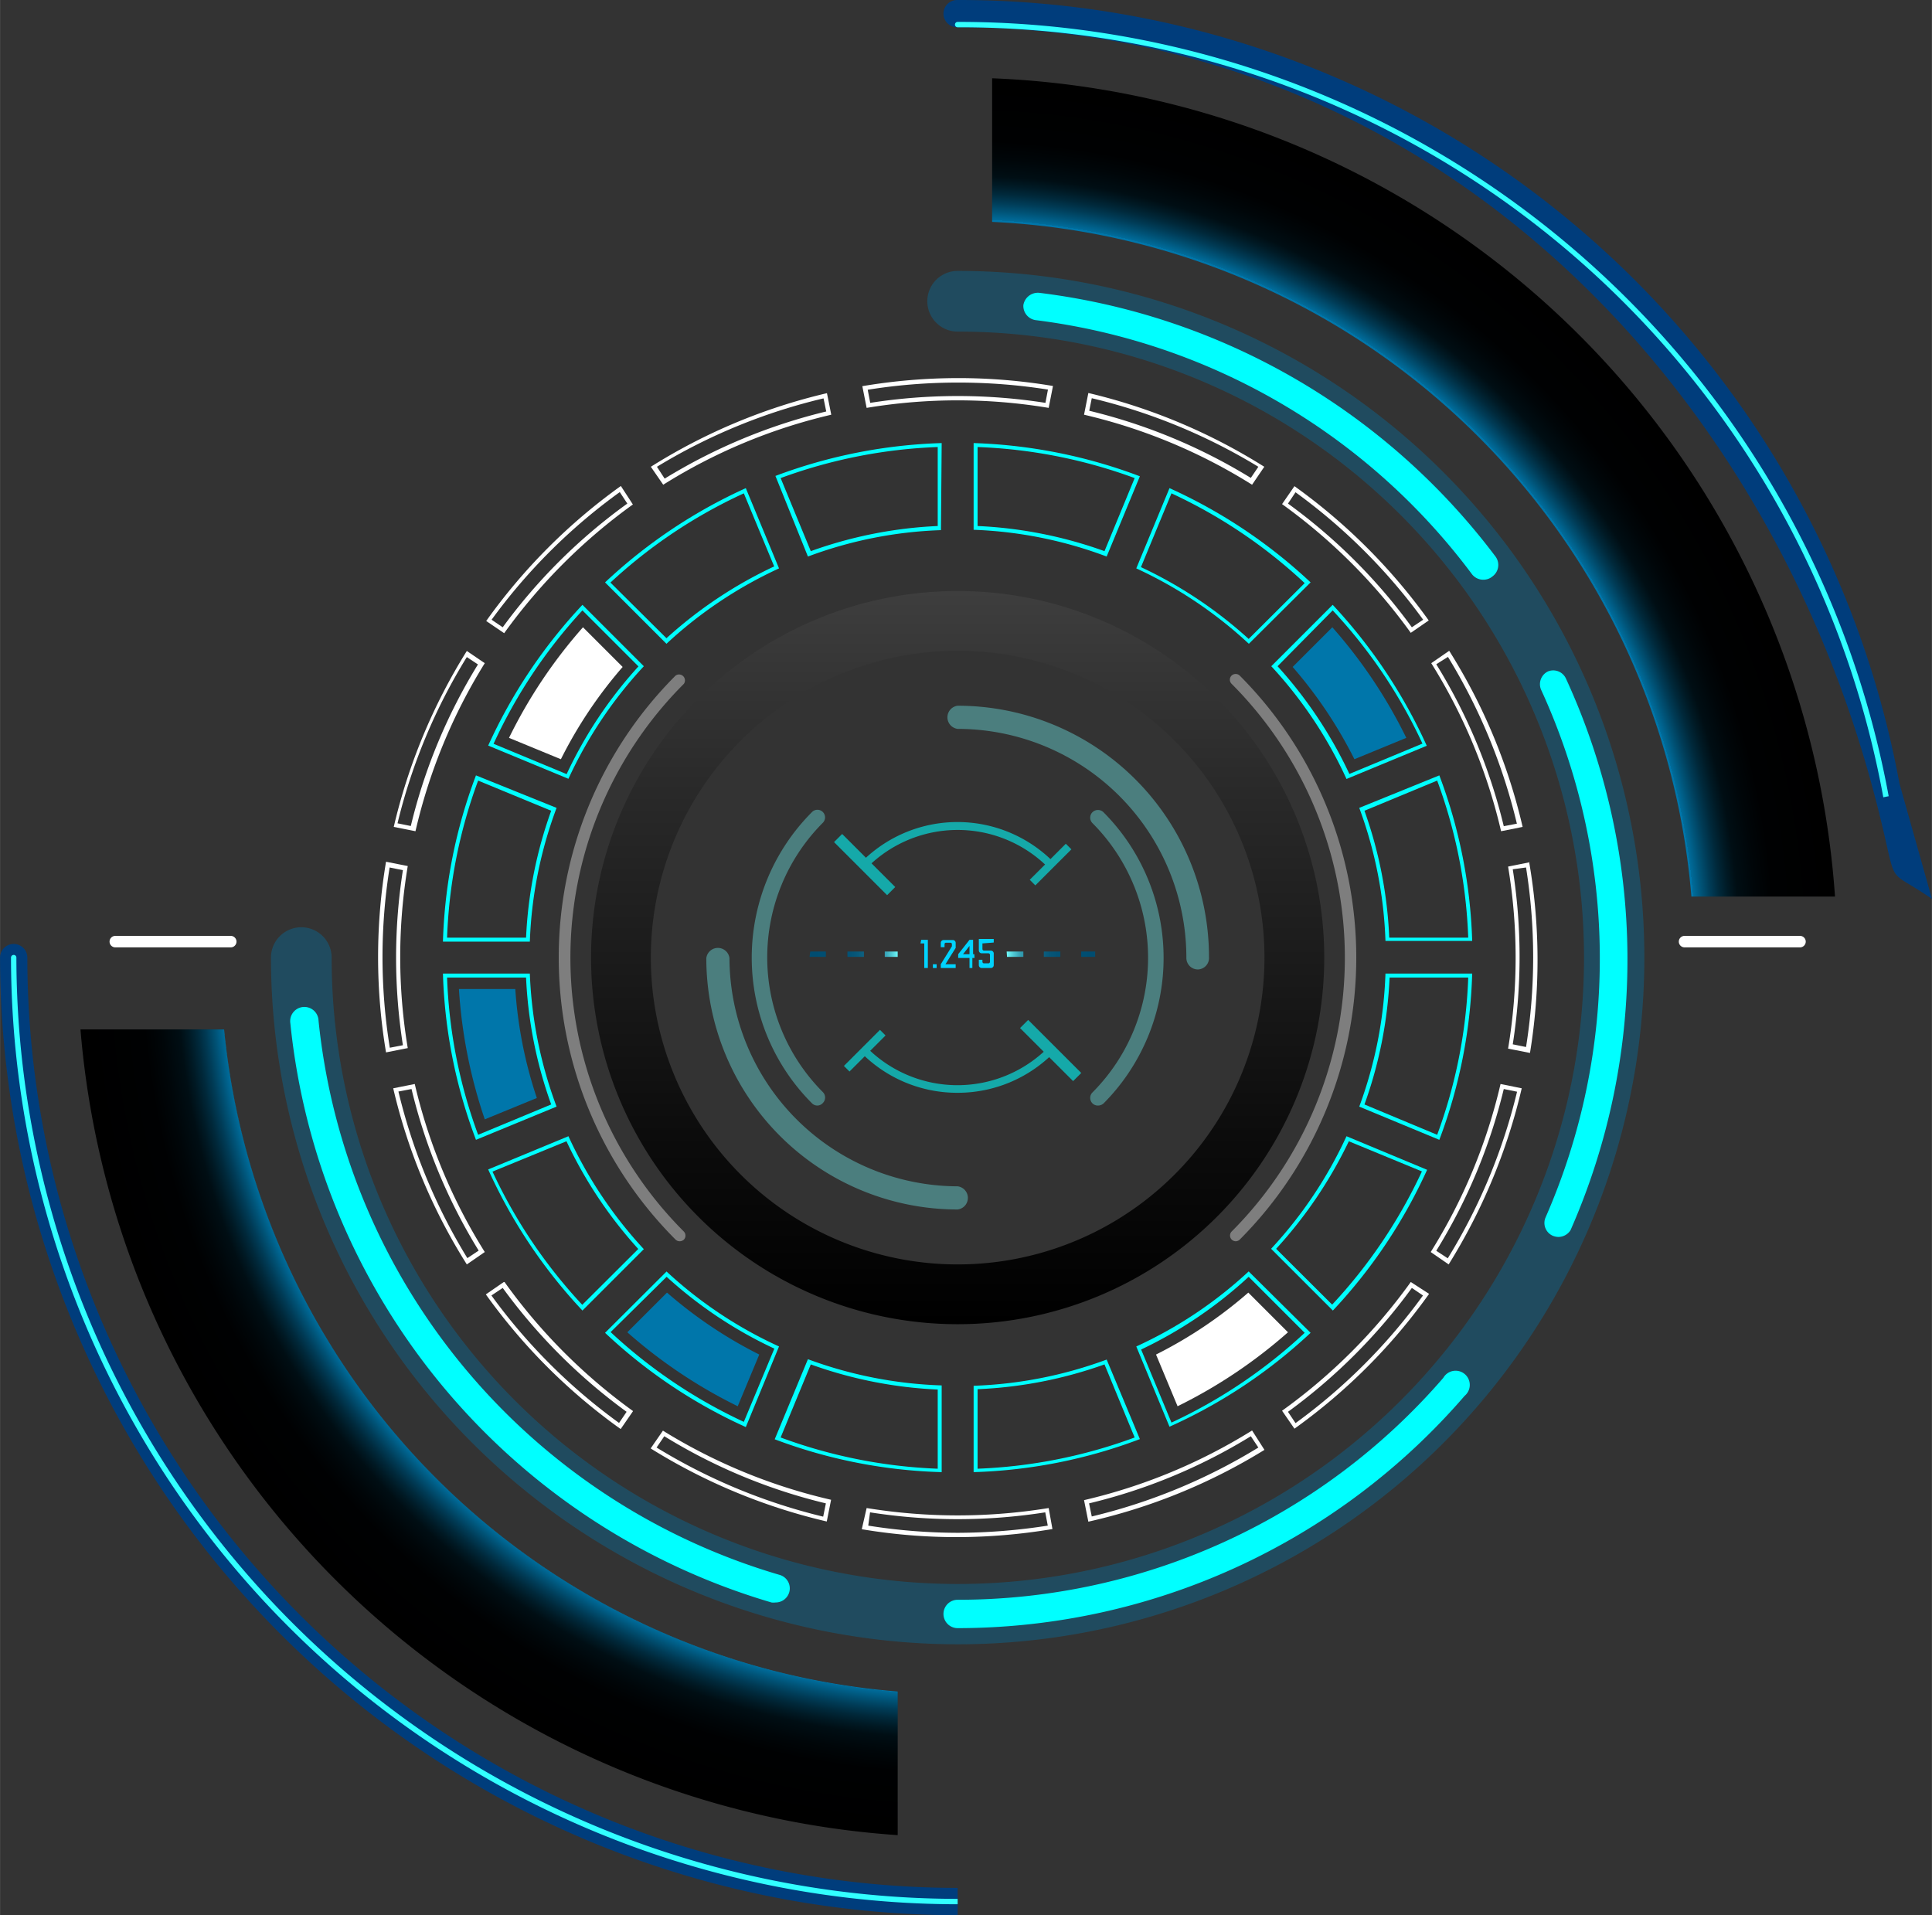 <svg xmlns="http://www.w3.org/2000/svg" xmlns:xlink="http://www.w3.org/1999/xlink" width="37.96mm" height="37.63mm" viewBox="0 0 107.61 106.68"><rect x="0" y="0" width="107.61" height="106.68" fill="#333333" stroke="none"/><defs><linearGradient id="a" x1="53.34" y1="32.92" x2="53.34" y2="73.76" gradientUnits="userSpaceOnUse"><stop offset="0" stop-color="#3e3e3e"/><stop offset="0.26" stop-color="#2a2a2a"/><stop offset="0.74" stop-color="#0c0c0c"/><stop offset="1"/></linearGradient><linearGradient id="b" x1="56.07" y1="53.16" x2="60.98" y2="53.16" gradientUnits="userSpaceOnUse"><stop offset="0" stop-color="#72ffff"/><stop offset="0.02" stop-color="#67eef1"/><stop offset="0.08" stop-color="#4fc8d3"/><stop offset="0.14" stop-color="#3aa7b9"/><stop offset="0.21" stop-color="#288ba2"/><stop offset="0.29" stop-color="#197490"/><stop offset="0.38" stop-color="#0e6282"/><stop offset="0.49" stop-color="#065678"/><stop offset="0.64" stop-color="#014f73"/><stop offset="1" stop-color="#004d71"/></linearGradient><linearGradient id="c" x1="45.13" y1="53.16" x2="50.04" y2="53.16" gradientUnits="userSpaceOnUse"><stop offset="0" stop-color="#004d71"/><stop offset="0.36" stop-color="#014f73"/><stop offset="0.51" stop-color="#065678"/><stop offset="0.62" stop-color="#0e6282"/><stop offset="0.71" stop-color="#197490"/><stop offset="0.79" stop-color="#288ba2"/><stop offset="0.86" stop-color="#3aa7b9"/><stop offset="0.92" stop-color="#4fc8d3"/><stop offset="0.98" stop-color="#67eef1"/><stop offset="1" stop-color="#72ffff"/></linearGradient><radialGradient id="d" cx="53.36" cy="53.3" r="48.91" gradientUnits="userSpaceOnUse"><stop offset="0.84" stop-color="#0076aa"/><stop offset="0.84" stop-color="#006c9b"/><stop offset="0.85" stop-color="#005377"/><stop offset="0.86" stop-color="#003c57"/><stop offset="0.87" stop-color="#00293b"/><stop offset="0.88" stop-color="#001a25"/><stop offset="0.89" stop-color="#000e14"/><stop offset="0.91" stop-color="#000609"/><stop offset="0.93" stop-color="#000102"/><stop offset="1"/></radialGradient></defs><title>icon__topics-bg</title><g style="isolation:isolate"><path d="M26.63,43.48l4.07,1.68a24,24,0,0,0-1.4,7.07H24.9A28.06,28.06,0,0,1,26.63,43.48Zm-.12-.29a28.46,28.46,0,0,0-1.84,9.26h4.84A23.63,23.63,0,0,1,31,45Z" style="fill:aqua"/><path d="M52.23,24.9v4.4a24,24,0,0,0-7.07,1.4l-1.68-4.07A28.35,28.35,0,0,1,52.23,24.9Zm.22-.22a28.72,28.72,0,0,0-9.26,1.83L45,31a23.36,23.36,0,0,1,7.41-1.47Z" style="fill:aqua"/><path d="M32.44,34l3.12,3.12a23.88,23.88,0,0,0-4,6l-4.07-1.69A28.42,28.42,0,0,1,32.44,34Zm0-.31a29,29,0,0,0-5.25,7.84l4.47,1.85a23.83,23.83,0,0,1,4.2-6.27Z" style="fill:aqua"/><path d="M28.35,41.1a27.63,27.63,0,0,1,4.12-6.16l2.21,2.21a24.55,24.55,0,0,0-3.44,5.14Z" style="fill:#fff"/><path d="M41.43,27.48l1.69,4.07a24.15,24.15,0,0,0-6,4L34,32.45A28.21,28.21,0,0,1,41.43,27.48Zm.11-.29a28.8,28.8,0,0,0-7.84,5.25l3.42,3.42a23.83,23.83,0,0,1,6.27-4.2Z" style="fill:aqua"/><path d="M65.25,27.48a28.21,28.21,0,0,1,7.42,5l-3.12,3.11a24.15,24.15,0,0,0-6-4Zm-.11-.29-1.85,4.47a23.83,23.83,0,0,1,6.27,4.2L73,32.44A28.8,28.8,0,0,0,65.14,27.19Z" style="fill:aqua"/><path d="M74.23,34a28.21,28.21,0,0,1,5,7.42l-4.07,1.69a24.15,24.15,0,0,0-4-6Zm0-.31-3.42,3.42A23.83,23.83,0,0,1,75,43.39l4.47-1.85A29,29,0,0,0,74.24,33.7Z" style="fill:aqua"/><path d="M75.44,42.29A24.55,24.55,0,0,0,72,37.15l2.21-2.21a27.63,27.63,0,0,1,4.12,6.16Z" style="fill:#0076aa"/><path d="M54.45,24.9a28.35,28.35,0,0,1,8.75,1.73L61.52,30.7a24,24,0,0,0-7.07-1.4Zm-.22-.22v4.83A23.36,23.36,0,0,1,61.64,31l1.85-4.47A28.72,28.72,0,0,0,54.23,24.68Z" style="fill:aqua"/><path d="M29.3,54.45a23.94,23.94,0,0,0,1.4,7.07l-4.07,1.69a28.12,28.12,0,0,1-1.73-8.76Zm.21-.22H24.67a28.46,28.46,0,0,0,1.84,9.26L31,61.64A23.63,23.63,0,0,1,29.51,54.23Z" style="fill:aqua"/><path d="M27,62.35a27.92,27.92,0,0,1-1.44-7.26H28.7a24.11,24.11,0,0,0,1.2,6.07Z" style="fill:#0076aa"/><path d="M75.13,63.57l4.07,1.68a28.42,28.42,0,0,1-5,7.42l-3.12-3.11A24.53,24.53,0,0,0,75.13,63.57ZM75,63.29a23.83,23.83,0,0,1-4.2,6.27L74.24,73a28.8,28.8,0,0,0,5.25-7.84Z" style="fill:aqua"/><path d="M81.78,54.45a28.12,28.12,0,0,1-1.73,8.76L76,61.52a23.94,23.94,0,0,0,1.4-7.07Zm.23-.22H77.17a23.63,23.63,0,0,1-1.46,7.41l4.46,1.85A28.46,28.46,0,0,0,82,54.23Z" style="fill:aqua"/><path d="M80.05,43.48a28.06,28.06,0,0,1,1.73,8.75h-4.4A24,24,0,0,0,76,45.16Zm.12-.29L75.71,45a23.63,23.63,0,0,1,1.46,7.41H82A28.46,28.46,0,0,0,80.17,43.19Z" style="fill:aqua"/><path d="M31.55,63.57a24.25,24.25,0,0,0,4,6l-3.12,3.11a28.42,28.42,0,0,1-5-7.42Zm.11-.28-4.47,1.85A28.8,28.8,0,0,0,32.44,73l3.42-3.42A23.83,23.83,0,0,1,31.66,63.29Z" style="fill:aqua"/><path d="M69.55,71.12l3.12,3.12a28.42,28.42,0,0,1-7.42,5l-1.69-4.07A23.88,23.88,0,0,0,69.55,71.12Zm0-.3A23.59,23.59,0,0,1,63.29,75l1.85,4.47A28.58,28.58,0,0,0,73,74.24Z" style="fill:aqua"/><path d="M64.39,75.45A24.6,24.6,0,0,0,69.53,72l2.21,2.21a27.8,27.8,0,0,1-6.15,4.12Z" style="fill:#fff"/><path d="M61.52,76l1.68,4.07a28.36,28.36,0,0,1-8.75,1.74V77.38A24,24,0,0,0,61.52,76Zm.12-.27a23.63,23.63,0,0,1-7.41,1.46V82a28.46,28.46,0,0,0,9.26-1.84Z" style="fill:aqua"/><path d="M37.13,71.12a23.88,23.88,0,0,0,6,4L41.43,79.2a28.42,28.42,0,0,1-7.42-5Zm0-.3L33.7,74.24a28.58,28.58,0,0,0,7.84,5.25L43.39,75A23.59,23.59,0,0,1,37.12,70.82Z" style="fill:aqua"/><path d="M41.09,78.33a27.8,27.8,0,0,1-6.15-4.12L37.15,72a24.6,24.6,0,0,0,5.14,3.45Z" style="fill:#0076aa"/><path d="M45.16,76a24,24,0,0,0,7.07,1.4v4.41a28.36,28.36,0,0,1-8.75-1.74ZM45,75.71l-1.85,4.46A28.46,28.46,0,0,0,52.45,82V77.17A23.63,23.63,0,0,1,45,75.71Z" style="fill:aqua"/><path d="M53.37,21.31a32,32,0,0,1,5,.39l-.14.74a31.52,31.52,0,0,0-9.76,0l-.14-.73A31.74,31.74,0,0,1,53.37,21.31Zm0-.25a32.35,32.35,0,0,0-5.34.45l.24,1.21a30.81,30.81,0,0,1,10.14,0l.24-1.22A31.88,31.88,0,0,0,53.37,21.06Z" style="fill:#fff"/><path d="M34.52,27.41l.42.64A31.1,31.1,0,0,0,28,34.94l-.62-.42A31.93,31.93,0,0,1,34.52,27.41Zm.06-.34a32.25,32.25,0,0,0-7.5,7.52l1,.68a31.48,31.48,0,0,1,7.17-7.17Z" style="fill:#fff"/><path d="M21.7,48.32l.74.15a31.46,31.46,0,0,0,0,9.75l-.73.14A31.6,31.6,0,0,1,21.7,48.32ZM21.5,48a32.08,32.08,0,0,0,0,10.62l1.21-.24a30.81,30.81,0,0,1,0-10.14Z" style="fill:#fff"/><path d="M26,36.6l.62.41a30.92,30.92,0,0,0-3.74,9l-.74-.15A31.79,31.79,0,0,1,26,36.6ZM26,36.26a32.39,32.39,0,0,0-4.07,9.8l1.21.24A30.81,30.81,0,0,1,27,36.94Z" style="fill:#fff"/><path d="M45.87,22.19l.15.73a31.2,31.2,0,0,0-9,3.74L36.59,26A32,32,0,0,1,45.87,22.19Zm.19-.29A32.17,32.17,0,0,0,36.25,26l.69,1A30.71,30.71,0,0,1,46.3,23.1Z" style="fill:#fff"/><path d="M80.65,36.59a32,32,0,0,1,3.84,9.29l-.73.14A30.92,30.92,0,0,0,80,37Zm.07-.34-1,.69a30.81,30.81,0,0,1,3.89,9.36l1.2-.24A31.93,31.93,0,0,0,80.72,36.25Z" style="fill:#fff"/><path d="M85,48.32a31.67,31.67,0,0,1,0,10l-.74-.15a31.46,31.46,0,0,0,0-9.75Zm.2-.29L84,48.27a30.81,30.81,0,0,1,0,10.14l1.22.24A32.08,32.08,0,0,0,85.17,48Z" style="fill:#fff"/><path d="M60.81,22.18A32.24,32.24,0,0,1,70.09,26l-.42.62a31.2,31.2,0,0,0-9-3.74Zm-.19-.29-.24,1.21A30.71,30.71,0,0,1,69.74,27l.68-1A32.39,32.39,0,0,0,60.62,21.89Z" style="fill:#fff"/><path d="M72.16,27.42a32.14,32.14,0,0,1,7.11,7.1l-.63.42a31.1,31.1,0,0,0-6.9-6.89Zm-.06-.34-.69,1a31.48,31.48,0,0,1,7.17,7.17l1-.69A32.4,32.4,0,0,0,72.1,27.08Z" style="fill:#fff"/><path d="M78.64,71.74l.62.42a31.93,31.93,0,0,1-7.1,7.11l-.42-.63A31.36,31.36,0,0,0,78.64,71.74Zm-.06-.33a31.28,31.28,0,0,1-7.17,7.17l.69,1a32.21,32.21,0,0,0,7.5-7.51Z" style="fill:#fff"/><path d="M83.76,60.66l.74.15a32,32,0,0,1-3.86,9.28L80,69.67A30.92,30.92,0,0,0,83.76,60.66Zm-.18-.28a30.71,30.71,0,0,1-3.89,9.36l1,.69a32.55,32.55,0,0,0,4.07-9.81Z" style="fill:#fff"/><path d="M69.67,80l.42.63a32,32,0,0,1-9.28,3.84l-.15-.73A30.92,30.92,0,0,0,69.67,80Zm.07-.32a30.94,30.94,0,0,1-9.36,3.88l.24,1.2a32.15,32.15,0,0,0,9.81-4Z" style="fill:#fff"/><path d="M22.92,60.66a30.92,30.92,0,0,0,3.74,9l-.63.42a32,32,0,0,1-3.84-9.28Zm.18-.28-1.2.24A31.93,31.93,0,0,0,26,70.43l1-.69A30.71,30.71,0,0,1,23.1,60.38Z" style="fill:#fff"/><path d="M48.46,84.24a31.52,31.52,0,0,0,9.76,0l.14.74a33,33,0,0,1-5,.4,32,32,0,0,1-5-.4ZM58.41,84a31.55,31.55,0,0,1-10.14,0L48,85.18a31.88,31.88,0,0,0,5.28.44,32.35,32.35,0,0,0,5.34-.45Z" style="fill:#fff"/><path d="M28,71.74a31.36,31.36,0,0,0,6.9,6.9l-.42.62a31.93,31.93,0,0,1-7.11-7.1Zm.06-.33-1,.69a32.21,32.21,0,0,0,7.51,7.5l.69-1A31.28,31.28,0,0,1,28.1,71.41Z" style="fill:#fff"/><path d="M37,80a30.92,30.92,0,0,0,9,3.74l-.15.74a32.22,32.22,0,0,1-9.28-3.85Zm-.07-.32-.69,1a32.55,32.55,0,0,0,9.81,4.07l.24-1.21A30.94,30.94,0,0,1,36.94,79.7Z" style="fill:#fff"/><g style="opacity:0.37"><path d="M53.34,91.59A38.29,38.29,0,0,1,15.09,53.34a1.69,1.69,0,1,1,3.38,0A34.88,34.88,0,1,0,53.34,18.47a1.69,1.69,0,0,1,0-3.38,38.25,38.25,0,0,1,0,76.5Z" style="fill:#0076aa"/></g><g style="opacity:0.37"><path d="M53.34,67.37a14,14,0,0,1-14-14,.65.65,0,0,1,1.29,0A12.75,12.75,0,0,0,53.34,66.08a.65.65,0,0,1,0,1.29Z" style="fill:#74ffff"/></g><g style="opacity:0.37"><path d="M66.73,54a.64.64,0,0,1-.65-.64A12.75,12.75,0,0,0,53.34,40.6a.65.65,0,0,1,0-1.29,14,14,0,0,1,14,14A.64.64,0,0,1,66.73,54Z" style="fill:#74ffff"/></g><g style="opacity:0.37"><path d="M45.53,61.58a.42.42,0,0,1-.3-.12,11.48,11.48,0,0,1,0-16.23.42.42,0,1,1,.6.6,10.63,10.63,0,0,0,0,15,.43.43,0,0,1,0,.61A.42.42,0,0,1,45.53,61.58Z" style="fill:#74ffff"/></g><g style="opacity:0.37"><path d="M61.15,61.58a.42.42,0,0,1-.3-.12.43.43,0,0,1,0-.61,10.63,10.63,0,0,0,0-15,.43.43,0,0,1,0-.61.44.44,0,0,1,.61,0,11.5,11.5,0,0,1,0,16.23A.47.47,0,0,1,61.15,61.58Z" style="fill:#74ffff"/></g><g style="opacity:0.37"><path d="M37.86,69.14a.33.33,0,0,1-.23-.09,22.21,22.21,0,0,1,0-31.42.33.33,0,0,1,.46.46,21.57,21.57,0,0,0,0,30.51.33.33,0,0,1,0,.45A.35.35,0,0,1,37.86,69.14Z" style="fill:#fff"/></g><g style="opacity:0.37"><path d="M68.82,69.14a.32.32,0,0,1-.22-.54,21.6,21.6,0,0,0,0-30.51.32.32,0,0,1,0-.46.33.33,0,0,1,.45,0,22.25,22.25,0,0,1,0,31.42A.32.32,0,0,1,68.82,69.14Z" style="fill:#fff"/></g><g style="opacity:0.58"><path d="M58.37,48.31a7.12,7.12,0,0,0-10.06,0L48,48a7.53,7.53,0,0,1,10.66,0Z" style="fill:aqua"/><rect x="47.84" y="46.07" width="0.64" height="4.18" transform="translate(-19.95 48.17) rotate(-45.01)" style="fill:aqua"/><rect x="57.1" y="47.94" width="2.84" height="0.44" transform="translate(-16.92 55.47) rotate(-44.99)" style="fill:aqua"/></g><g style="opacity:0.58"><path d="M53.34,60.87A7.51,7.51,0,0,1,48,58.67l.3-.3a7.13,7.13,0,0,0,10.06,0l.3.3A7.51,7.51,0,0,1,53.34,60.87Z" style="fill:aqua"/><rect x="58.2" y="56.43" width="0.64" height="4.18" transform="translate(-24.24 58.53) rotate(-45.01)" style="fill:aqua"/><rect x="46.74" y="58.3" width="2.84" height="0.44" transform="translate(-27.27 51.2) rotate(-45)" style="fill:aqua"/></g><path d="M43.19,89.26a.83.83,0,0,1-.22,0A37.6,37.6,0,0,1,16.17,57a.79.79,0,1,1,1.57-.15A36,36,0,0,0,43.41,87.72a.78.78,0,0,1,.54,1A.79.79,0,0,1,43.19,89.26Z" style="fill:aqua"/><path d="M53.34,90.69a.79.79,0,1,1,0-1.58A35.74,35.74,0,0,0,80.39,76.75a.79.79,0,1,1,1.19,1A37.33,37.33,0,0,1,53.34,90.69Z" style="fill:aqua"/><path d="M86.8,68.9a.88.88,0,0,1-.32-.07.78.78,0,0,1-.4-1,35.91,35.91,0,0,0-.25-29.43.79.79,0,0,1,.39-1,.78.78,0,0,1,1,.39,37.44,37.44,0,0,1,.26,30.73A.8.8,0,0,1,86.8,68.9Z" style="fill:aqua"/><path d="M82.67,32.29A.8.8,0,0,1,82,32,35.88,35.88,0,0,0,57.67,17.83.8.8,0,0,1,57,17a.82.82,0,0,1,.88-.69A37.54,37.54,0,0,1,83.3,31a.79.79,0,0,1-.16,1.1A.78.78,0,0,1,82.67,32.29Z" style="fill:aqua"/><path d="M53.34,32.92A20.42,20.42,0,1,0,73.76,53.34,20.42,20.42,0,0,0,53.34,32.92Zm0,37.51A17.09,17.09,0,1,1,70.43,53.34,17.09,17.09,0,0,1,53.34,70.43Z" style="mix-blend-mode:screen;fill:url(#a)"/><path d="M100.26,52.77H93.83a.32.32,0,0,1,0-.64h6.43a.32.32,0,1,1,0,.64Z" style="fill:#fff"/><path d="M12.85,52.77H6.42a.32.32,0,1,1,0-.64h6.43a.32.32,0,1,1,0,.64Z" style="fill:#fff"/><polygon points="51.68 52.35 51.68 53.92 51.48 53.92 51.48 52.55 51.27 52.55 51.31 52.35 51.68 52.35" style="fill:#00d3ff"/><rect x="51.96" y="53.71" width="0.21" height="0.21" style="fill:#00d3ff"/><path d="M53.23,52.8l-.57.91h.57v.21H52.4v-.21l.62-1v-.12a.08.08,0,0,0-.08-.08h-.25a.08.08,0,0,0-.08.08v.17l-.21,0v-.24a.16.16,0,0,1,.16-.16h.51a.16.16,0,0,1,.16.16Z" style="fill:#00d3ff"/><path d="M54.28,53.36h-.12v.56H54v-.56h-.63v-.21l.63-.8h.2v.8h.07ZM54,53.15v-.46l-.36.46Z" style="fill:#00d3ff"/><path d="M54.72,52.55v.31a.09.09,0,0,0,.08.09h.39a.16.16,0,0,1,.16.15v.66a.16.16,0,0,1-.16.16h-.52a.16.16,0,0,1-.15-.16v-.3l.2,0v.12a.09.09,0,0,0,.08.08h.26a.09.09,0,0,0,.08-.08v-.4a.09.09,0,0,0-.08-.08h-.39a.16.16,0,0,1-.15-.16v-.64h.83v.2Z" style="fill:#00d3ff"/><path d="M53.34,106.68h0A53.4,53.4,0,0,1,0,53.34a.76.76,0,1,1,1.52,0,51.88,51.88,0,0,0,51.82,51.82h0" style="fill:#003d7c"/><path d="M53.34,106.07A52.78,52.78,0,0,1,.61,53.34a.15.15,0,1,1,.3,0,52.49,52.49,0,0,0,52.43,52.43" style="fill:#32ffff"/><path d="M107.61,50.07c-2.89-2-1.68-.13-3.3-6.16-6.5-24.11-25.95-42.39-51-42.39a.76.76,0,1,1,0-1.52A53.3,53.3,0,0,1,105.8,43.64" style="fill:#003d7c"/><path d="M104.9,44.41A52.29,52.29,0,0,0,53.34,1.52a.15.15,0,0,1-.15-.15.15.15,0,0,1,.15-.15A52.68,52.68,0,0,1,105.2,44.35" style="fill:#32ffff"/><path d="M56.07,53H57v.3h-.91Zm2.07.3h.92V53h-.92Zm2.08-.3v.3H61V53Z" style="fill:url(#b)"/><path d="M45.13,53H46v.3h-.91Zm4.15,0v.3H50V53Zm-2.08.3h.92V53H47.2Z" style="fill:url(#c)"/><path d="M50,94.22v8A49,49,0,0,1,4.48,57.34h8A41,41,0,0,0,50,94.22ZM55.26,4.36v8A41,41,0,0,1,94.21,49.94h8A49,49,0,0,0,55.26,4.36Z" style="mix-blend-mode:screen;fill:url(#d)"/></g></svg>